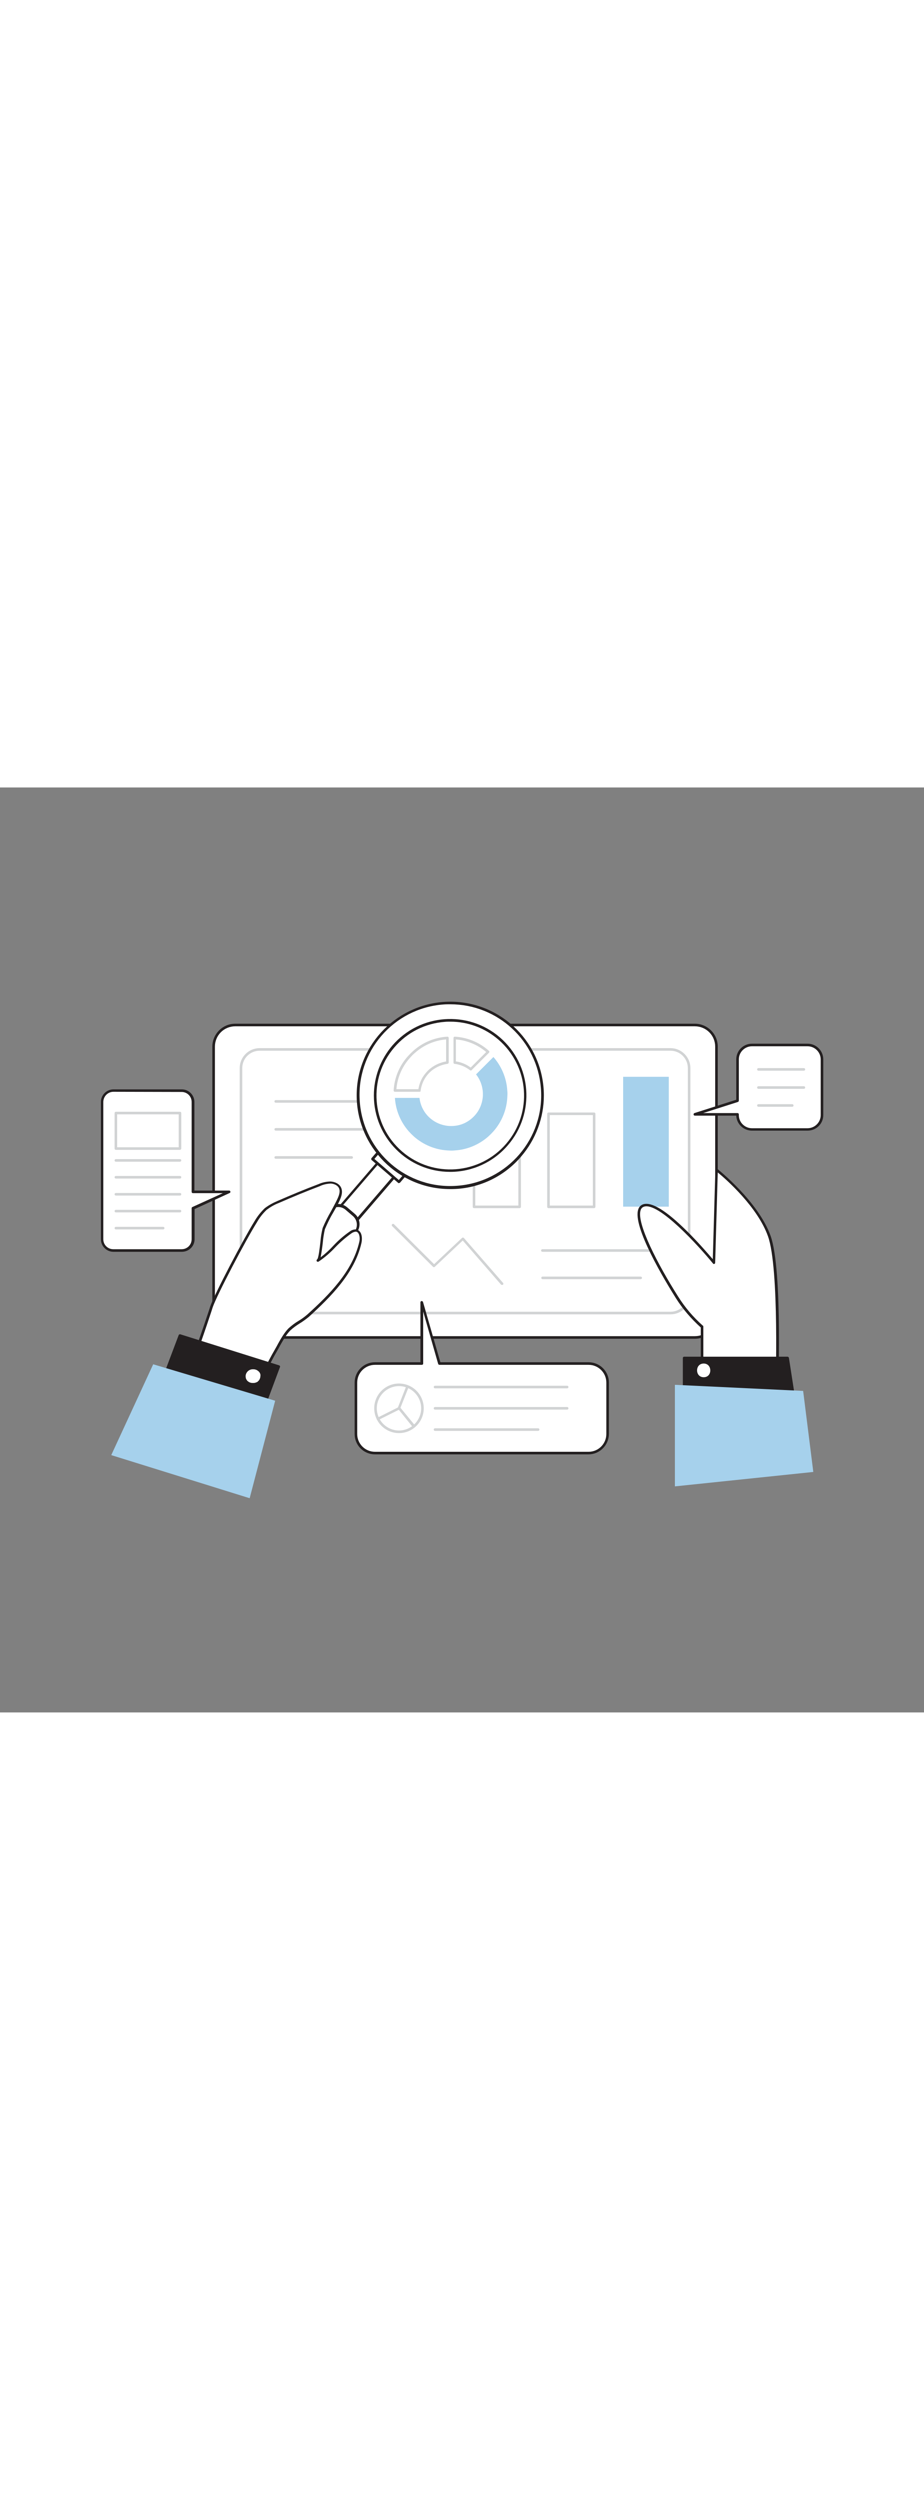 <svg version="1.1" id="Layer_1" xmlns="http://www.w3.org/2000/svg" xmlns:xlink="http://www.w3.org/1999/xlink" x="0px" y="0px" viewBox="0 0 500 500" style="width: 185px;" xml:space="preserve" data-imageid="report-analysis-2-17" imageName="Report Analysis 2" class="illustrations_image">
<rect x="0" y="0" width="500" height="500" fill="#808080" stroke="none"/>
<style type="text/css">
	.st0_report-analysis-2-17{fill:#FFFFFF;}
	.st1_report-analysis-2-17{fill:#231F20;}
	.st2_report-analysis-2-17{fill:#D1D3D4;}
	.st3_report-analysis-2-17{fill:none;}
	.st4_report-analysis-2-17{fill:#68E1FD;}
</style>
<g id="Tablet_report-analysis-2-17">
	<path class="st0_report-analysis-2-17" d="M376,297.3H127.3c-6.5,0-11.7-5.2-11.7-11.7V140.1c0-6.5,5.2-11.7,11.7-11.7H376c6.5,0,11.7,5.2,11.7,11.7&#10;&#9;&#9;v145.6C387.7,292.1,382.5,297.3,376,297.3z"/>
	<path class="st1_report-analysis-2-17" d="M376,298H127.3c-6.8,0-12.4-5.5-12.4-12.4V140.1c0-6.8,5.5-12.4,12.4-12.4H376c6.8,0,12.4,5.5,12.4,12.4v145.6&#10;&#9;&#9;C388.4,292.5,382.9,298,376,298z M127.3,129.1c-6.1,0-11,4.9-11,11v145.5c0,6.1,4.9,11,11,11H376c6.1,0,11-4.9,11-11V140.1&#10;&#9;&#9;c0-6.1-4.9-11-11-11L127.3,129.1z"/>
	<path class="st0_report-analysis-2-17" d="M362.8,284.1H140.5c-5.6,0-10.1-4.5-10.1-10.1V151.7c0-5.6,4.5-10.1,10.1-10.1h222.3c5.6,0,10.1,4.5,10.1,10.1&#10;&#9;&#9;V274C373,279.5,368.4,284.1,362.8,284.1z"/>
	<path class="st2_report-analysis-2-17" d="M362.9,284.8H140.5c-6,0-10.8-4.8-10.8-10.8V151.7c0-6,4.9-10.8,10.8-10.8h222.3c6,0,10.8,4.9,10.8,10.8V274&#10;&#9;&#9;C373.6,280,368.8,284.8,362.9,284.8z M140.5,142.3c-5.2,0-9.4,4.2-9.4,9.4V274c0,5.2,4.2,9.4,9.4,9.4h222.3c5.2,0,9.4-4.2,9.4-9.4&#10;&#9;&#9;V151.7c0-5.2-4.2-9.4-9.4-9.4H140.5z"/>
</g>
<g id="Text_report-analysis-2-17">
	<line class="st3_report-analysis-2-17" x1="149.2" y1="169.6" x2="204.6" y2="169.6"/>
	<path class="st2_report-analysis-2-17" d="M204.6,170.4h-55.4c-0.4,0-0.7-0.3-0.7-0.7c0-0.4,0.3-0.7,0.7-0.7c0,0,0,0,0,0h55.4c0.4,0,0.7,0.3,0.7,0.7&#10;&#9;&#9;C205.3,170,205,170.3,204.6,170.4C204.6,170.4,204.6,170.4,204.6,170.4z"/>
	<line class="st3_report-analysis-2-17" x1="149.2" y1="184.8" x2="204.6" y2="184.8"/>
	<path class="st2_report-analysis-2-17" d="M204.6,185.5h-55.4c-0.4,0-0.7-0.3-0.7-0.7c0-0.4,0.3-0.7,0.7-0.7c0,0,0,0,0,0h55.4c0.4,0,0.7,0.3,0.7,0.7&#10;&#9;&#9;C205.3,185.2,205,185.5,204.6,185.5C204.6,185.5,204.6,185.5,204.6,185.5z"/>
	<line class="st3_report-analysis-2-17" x1="149.2" y1="200" x2="190.3" y2="200"/>
	<path class="st2_report-analysis-2-17" d="M190.3,200.7h-41.1c-0.4,0-0.7-0.3-0.7-0.7c0-0.4,0.3-0.7,0.7-0.7c0,0,0,0,0,0h41.1c0.4,0,0.7,0.3,0.7,0.7&#10;&#9;&#9;C191,200.4,190.7,200.7,190.3,200.7z"/>
	<line class="st3_report-analysis-2-17" x1="358.9" y1="250.3" x2="293.6" y2="250.3"/>
	<path class="st2_report-analysis-2-17" d="M358.9,251h-65.4c-0.4,0-0.7-0.3-0.7-0.7c0-0.4,0.3-0.7,0.7-0.7h65.4c0.4,0,0.7,0.3,0.7,0.7&#10;&#9;&#9;C359.6,250.7,359.3,251,358.9,251z"/>
	<line class="st3_report-analysis-2-17" x1="346.7" y1="265.1" x2="293.6" y2="265.1"/>
	<path class="st2_report-analysis-2-17" d="M346.7,265.8h-53.1c-0.4,0-0.7-0.3-0.7-0.7c0-0.4,0.3-0.7,0.7-0.7h53.1c0.4,0,0.7,0.3,0.7,0.7&#10;&#9;&#9;S347.1,265.8,346.7,265.8C346.7,265.8,346.7,265.8,346.7,265.8L346.7,265.8z"/>
</g>
<g id="Bar_Chart_report-analysis-2-17">
	<rect x="256.5" y="199.5" class="st0_report-analysis-2-17" width="24.7" height="27.2"/>
	<path class="st2_report-analysis-2-17" d="M281.2,227.4h-24.7c-0.4,0-0.7-0.3-0.7-0.7v-27.2c0-0.4,0.3-0.7,0.7-0.7h24.7c0.4,0,0.7,0.3,0.7,0.7&#10;&#9;&#9;c0,0,0,0,0,0v27.2C281.9,227,281.6,227.4,281.2,227.4L281.2,227.4z M257.2,226h23.3v-25.8h-23.3L257.2,226z"/>
	<rect x="296.9" y="176.4" class="st0_report-analysis-2-17" width="24.7" height="50.3"/>
	<path class="st2_report-analysis-2-17" d="M321.5,227.4h-24.7c-0.4,0-0.7-0.3-0.7-0.7c0,0,0,0,0,0v-50.3c0-0.4,0.3-0.7,0.7-0.7l0,0h24.7&#10;&#9;&#9;c0.4,0,0.7,0.3,0.7,0.7c0,0,0,0,0,0v50.3C322.2,227,321.9,227.4,321.5,227.4L321.5,227.4z M297.5,226h23.3v-48.9h-23.3L297.5,226z"/>
	<rect x="337.2" y="156.4" class="st4_report-analysis-2-17 targetColor" width="24.7" height="70.2" style="fill: rgb(166, 209, 236);"/>
</g>
<g id="Bubble_3_report-analysis-2-17">
	<path class="st0_report-analysis-2-17" d="M437,139.2h-30.1c-4.3,0-7.8,3.5-7.8,7.8v22.3l-23.1,7.4h23.1v0.4c0,4.3,3.5,7.8,7.8,7.8H437&#10;&#9;&#9;c4.3,0,7.8-3.5,7.8-7.8V147C444.8,142.7,441.3,139.2,437,139.2C437,139.2,437,139.2,437,139.2z"/>
	<path class="st1_report-analysis-2-17" d="M437,185.5h-30.1c-4.6,0-8.3-3.6-8.5-8.1H376c-0.4,0-0.7-0.3-0.7-0.7c0-0.3,0.2-0.6,0.5-0.7l22.6-7.2V147&#10;&#9;&#9;c0-4.7,3.8-8.5,8.5-8.5H437c4.7,0,8.5,3.8,8.5,8.5v30.1C445.5,181.8,441.7,185.5,437,185.5z M380.5,176h18.6c0.4,0,0.7,0.3,0.7,0.7&#10;&#9;&#9;c0,0,0,0,0,0v0.4c0,3.9,3.2,7.1,7.1,7.1H437c3.9,0,7.1-3.2,7.1-7.1V147c0-3.9-3.2-7.1-7.1-7.1h-30.1c-3.9,0-7.1,3.2-7.1,7.1v22.3&#10;&#9;&#9;c0,0.3-0.2,0.6-0.5,0.7L380.5,176z"/>
	<path class="st2_report-analysis-2-17" d="M435,153.1h-24.6c-0.4,0-0.7-0.3-0.7-0.7s0.3-0.7,0.7-0.7c0,0,0,0,0,0H435c0.4,0,0.7,0.3,0.7,0.7&#10;&#9;&#9;S435.4,153.1,435,153.1C435,153.1,435,153.1,435,153.1z"/>
	<path class="st2_report-analysis-2-17" d="M435,162.9h-24.6c-0.4,0-0.7-0.3-0.7-0.7s0.3-0.7,0.7-0.7c0,0,0,0,0,0H435c0.4,0,0.7,0.3,0.7,0.7&#10;&#9;&#9;C435.7,162.6,435.4,162.9,435,162.9z"/>
	<path class="st2_report-analysis-2-17" d="M428.7,172.6h-18.3c-0.4,0-0.7-0.3-0.7-0.7s0.3-0.7,0.7-0.7c0,0,0,0,0,0h18.3c0.4,0,0.7,0.3,0.7,0.7&#10;&#9;&#9;C429.4,172.3,429.1,172.6,428.7,172.6z"/>
</g>
<g id="Bubble_2_report-analysis-2-17">
	<path class="st0_report-analysis-2-17" d="M124,218.5h-19.5V170c0-3.4-2.7-6.1-6.1-6.1c0,0,0,0,0,0h-37c-3.4,0-6.1,2.7-6.2,6.1c0,0,0,0,0,0v74.2&#10;&#9;&#9;c0,3.4,2.7,6.1,6.1,6.1h37c3.4,0,6.1-2.7,6.1-6.1v-16.8L124,218.5z"/>
	<path class="st1_report-analysis-2-17" d="M98.4,251h-37c-3.8,0-6.8-3.1-6.8-6.8V170c0-3.8,3.1-6.8,6.8-6.8h37c3.8,0,6.8,3.1,6.8,6.8v47.9H124&#10;&#9;&#9;c0.4,0,0.7,0.3,0.7,0.7c0,0.3-0.2,0.5-0.4,0.6l-19,8.7v16.3C105.3,248,102.2,251,98.4,251z M61.4,164.5c-3,0-5.4,2.4-5.5,5.4&#10;&#9;&#9;c0,0,0,0.1,0,0.1v74.2c0,3,2.4,5.4,5.4,5.4h37c3,0,5.4-2.4,5.4-5.4v-16.8c0-0.3,0.2-0.5,0.4-0.6l16.5-7.5h-16.2&#10;&#9;&#9;c-0.4,0-0.7-0.3-0.7-0.7V170c0-3-2.4-5.4-5.4-5.4L61.4,164.5z"/>
	<rect x="62.7" y="176" class="st0_report-analysis-2-17" width="34.7" height="19.2"/>
	<path class="st2_report-analysis-2-17" d="M97.4,195.9H62.7c-0.4,0-0.7-0.3-0.7-0.7V176c0-0.4,0.3-0.7,0.7-0.7h34.7c0.4,0,0.7,0.3,0.7,0.7v19.2&#10;&#9;&#9;C98,195.6,97.7,195.9,97.4,195.9z M63.4,194.5h33.3v-17.8H63.4L63.4,194.5z"/>
	<path class="st2_report-analysis-2-17" d="M97.4,202.3H62.7c-0.4,0-0.7-0.3-0.7-0.7c0-0.4,0.3-0.7,0.7-0.7h34.7c0.4,0,0.7,0.3,0.7,0.7&#10;&#9;&#9;C98.1,202,97.7,202.3,97.4,202.3z"/>
	<path class="st2_report-analysis-2-17" d="M97.4,211.4H62.7c-0.4,0-0.7-0.3-0.7-0.7c0-0.4,0.3-0.7,0.7-0.7c0,0,0,0,0,0h34.7c0.4,0,0.7,0.3,0.7,0.7&#10;&#9;&#9;C98.1,211.1,97.8,211.4,97.4,211.4C97.4,211.4,97.4,211.4,97.4,211.4z"/>
	<path class="st2_report-analysis-2-17" d="M97.4,220.6H62.7c-0.4,0-0.7-0.3-0.7-0.7c0-0.4,0.3-0.7,0.7-0.7c0,0,0,0,0,0h34.7c0.4,0,0.7,0.3,0.7,0.7&#10;&#9;&#9;C98.1,220.3,97.8,220.6,97.4,220.6C97.4,220.6,97.4,220.6,97.4,220.6z"/>
	<path class="st2_report-analysis-2-17" d="M97.4,229.7H62.7c-0.4,0-0.7-0.3-0.7-0.7c0-0.4,0.3-0.7,0.7-0.7c0,0,0,0,0,0h34.7c0.4,0,0.7,0.3,0.7,0.7&#10;&#9;&#9;C98.1,229.4,97.8,229.7,97.4,229.7C97.4,229.7,97.4,229.7,97.4,229.7z"/>
	<path class="st2_report-analysis-2-17" d="M88.3,238.9H62.7c-0.4,0-0.7-0.3-0.7-0.7c0-0.4,0.3-0.7,0.7-0.7c0,0,0,0,0,0h25.6c0.4,0,0.7,0.3,0.7,0.7&#10;&#9;&#9;C89,238.6,88.7,238.9,88.3,238.9z"/>
</g>
<g id="Bubble_1_report-analysis-2-17">
	<path class="st0_report-analysis-2-17" d="M318.4,311.4h-80.7l-9.5-33.1v33.1h-25.3c-5.7,0-10.3,4.6-10.3,10.3l0,0v27.8c0,5.7,4.6,10.3,10.3,10.3h115.6&#10;&#9;&#9;c5.7,0,10.3-4.6,10.3-10.3c0,0,0,0,0,0v-27.8C328.7,316,324.1,311.4,318.4,311.4C318.4,311.4,318.4,311.4,318.4,311.4z"/>
	<path class="st1_report-analysis-2-17" d="M318.4,360.5H202.9c-6.1,0-11-4.9-11-11v-27.8c0-6.1,4.9-11,11-11h24.6v-32.4c0-0.4,0.3-0.6,0.6-0.7&#10;&#9;&#9;c0.3,0,0.7,0.2,0.8,0.5l9.4,32.6h80.2c6.1,0,11,4.9,11,11v27.8C329.4,355.6,324.5,360.5,318.4,360.5z M202.9,312.1&#10;&#9;&#9;c-5.3,0-9.6,4.3-9.6,9.6v27.8c0,5.3,4.3,9.6,9.6,9.6h115.6c5.3,0,9.6-4.3,9.6-9.6v-27.8c0-5.3-4.3-9.6-9.6-9.6h-80.7&#10;&#9;&#9;c-0.3,0-0.6-0.2-0.7-0.5l-8.1-28.3v28.1c0,0.4-0.3,0.7-0.7,0.7H202.9z"/>
	<path class="st2_report-analysis-2-17" d="M306.9,324.8h-71.5c-0.4,0-0.7-0.3-0.7-0.7c0-0.4,0.3-0.7,0.7-0.7h71.5c0.4,0,0.7,0.3,0.7,0.7&#10;&#9;&#9;S307.3,324.8,306.9,324.8C306.9,324.8,306.9,324.8,306.9,324.8z"/>
	<path class="st2_report-analysis-2-17" d="M306.9,336.3h-71.5c-0.4,0-0.7-0.3-0.7-0.7c0-0.4,0.3-0.7,0.7-0.7h71.5c0.4,0,0.7,0.3,0.7,0.7&#10;&#9;&#9;S307.3,336.3,306.9,336.3C306.9,336.3,306.9,336.3,306.9,336.3z"/>
	<path class="st2_report-analysis-2-17" d="M291.2,347.8h-55.8c-0.4,0-0.7-0.3-0.7-0.7c0-0.4,0.3-0.7,0.7-0.7h55.8c0.4,0,0.7,0.3,0.7,0.7&#10;&#9;&#9;S291.6,347.8,291.2,347.8C291.2,347.8,291.2,347.8,291.2,347.8z"/>
	<circle class="st0_report-analysis-2-17" cx="215.9" cy="335.6" r="12.7"/>
	<path class="st2_report-analysis-2-17" d="M215.9,349c-7.4,0-13.4-6-13.4-13.4c0-7.4,6-13.4,13.4-13.4c7.4,0,13.4,6,13.4,13.4&#10;&#9;&#9;C229.3,343,223.3,349,215.9,349z M215.9,323.6c-6.6,0-12,5.4-12,12s5.4,12,12,12s12-5.4,12-12C227.9,329,222.5,323.6,215.9,323.6&#10;&#9;&#9;C215.9,323.6,215.9,323.6,215.9,323.6L215.9,323.6z"/>
	<polyline class="st0_report-analysis-2-17" points="220.4,324.1 215.9,335.6 223.9,345.4 &#9;"/>
	<path class="st2_report-analysis-2-17" d="M223.9,346.1c-0.2,0-0.4-0.1-0.5-0.3l-8-9.9c-0.2-0.2-0.2-0.5-0.1-0.7l4.5-11.5c0.1-0.4,0.5-0.5,0.9-0.4&#10;&#9;&#9;c0.4,0.1,0.5,0.6,0.4,0.9c0,0,0,0,0,0l-4.4,11.1l7.8,9.5c0.3,0.3,0.2,0.7-0.1,1c0,0,0,0,0,0C224.2,346.1,224.1,346.2,223.9,346.1z"/>
	<line class="st3_report-analysis-2-17" x1="215.9" y1="335.6" x2="204.5" y2="341.3"/>
	<path class="st2_report-analysis-2-17" d="M204.5,342c-0.3,0-0.5-0.1-0.6-0.4c-0.2-0.3,0-0.8,0.3-0.9l11.4-5.7c0.3-0.2,0.8,0,0.9,0.3&#10;&#9;&#9;c0.2,0.3,0,0.8-0.3,0.9c0,0,0,0,0,0l-11.4,5.7C204.7,342,204.6,342,204.5,342z"/>
</g>
<path id="Line_chart_report-analysis-2-17" class="st2_report-analysis-2-17" d="M271.6,268.9c-0.2,0-0.4-0.1-0.5-0.2l-20.7-23.8l-15.1,14.2c-0.3,0.3-0.7,0.3-1,0c0,0,0,0,0,0&#10;&#9;l-22.1-22c-0.3-0.3-0.3-0.7,0-1c0.3-0.3,0.7-0.3,1,0c0,0,0,0,0,0l21.7,21.6l15.1-14.2c0.1-0.1,0.3-0.2,0.5-0.2&#10;&#9;c0.2,0,0.4,0.1,0.5,0.2l21.2,24.3c0.3,0.3,0.2,0.7,0,1c0,0,0,0,0,0C271.9,268.9,271.8,268.9,271.6,268.9z"/>
<g id="magnifying_glass_report-analysis-2-17">
	<path class="st0_report-analysis-2-17" d="M179.3,241.6l-0.5-0.4c-2.3-2-2.6-5.4-0.6-7.7v0l28.4-33l0,0l8.8,7.6l0,0l-28.4,33&#10;&#9;&#9;C185.1,243.3,181.6,243.6,179.3,241.6L179.3,241.6z"/>
	<path class="st1_report-analysis-2-17" d="M182.9,243.6c-1.5,0-2.9-0.5-4-1.5l-0.5-0.4l0,0c-2.6-2.2-2.9-6.1-0.7-8.7c0,0,0,0,0,0l28.4-33&#10;&#9;&#9;c0.3-0.3,0.7-0.3,1-0.1l8.8,7.6c0.3,0.2,0.3,0.7,0.1,1c0,0,0,0,0,0l-28.4,33c-1.1,1.2-2.6,2-4.2,2.1&#10;&#9;&#9;C183.2,243.6,183.1,243.6,182.9,243.6z M179.3,240.6l0.5,0.4c2,1.7,5,1.5,6.7-0.5c0,0,0,0,0,0l28-32.5l-7.8-6.7l-28,32.5&#10;&#9;&#9;C177,235.9,177.3,238.9,179.3,240.6L179.3,240.6z"/>
	
		<rect x="201.3" y="181.5" transform="matrix(0.653 -0.758 0.758 0.653 -67.303 234.941)" class="st0_report-analysis-2-17" width="42.6" height="18.8"/>
	<path class="st1_report-analysis-2-17" d="M215.8,213.9c-0.2,0-0.3-0.1-0.4-0.2l-14.3-12.3c-0.3-0.3-0.3-0.7-0.1-1l27.8-32.3c0.1-0.1,0.3-0.2,0.5-0.2&#10;&#9;&#9;c0.2,0,0.4,0.1,0.5,0.2l14.3,12.3c0.3,0.3,0.3,0.7,0.1,1l-27.8,32.3C216.2,213.7,216.1,213.8,215.8,213.9L215.8,213.9z&#10;&#9;&#9; M202.6,200.8l13.2,11.4l26.9-31.2l-13.2-11.4L202.6,200.8z"/>
	<path class="st0_report-analysis-2-17" d="M143.2,287.3l-4.2-3.6c-2.8-2.4-3.1-6.6-0.7-9.4l39.7-46.1c2.4-2.8,6.6-3.1,9.4-0.7l4.2,3.6&#10;&#9;&#9;c2.8,2.4,3.1,6.6,0.7,9.4l-39.7,46.1C150.1,289.4,145.9,289.7,143.2,287.3z"/>
	<path class="st1_report-analysis-2-17" d="M147.5,289.6c-1.8,0-3.5-0.6-4.8-1.8l-4.2-3.6l0,0c-3.1-2.6-3.4-7.3-0.8-10.4l39.7-46.1&#10;&#9;&#9;c2.6-3.1,7.3-3.4,10.4-0.8l4.2,3.6c3.1,2.6,3.4,7.3,0.8,10.4l-39.7,46.1c-1.3,1.5-3.1,2.4-5,2.5L147.5,289.6z M139.4,283.2l4.2,3.6&#10;&#9;&#9;c2.5,2.1,6.2,1.8,8.4-0.6l39.7-46c2.1-2.5,1.8-6.2-0.6-8.4l-4.2-3.6c-2.5-2.1-6.2-1.8-8.4,0.6l-39.7,46.1&#10;&#9;&#9;C136.7,277.3,137,281.1,139.4,283.2L139.4,283.2z"/>
	<circle class="st0_report-analysis-2-17" cx="243.6" cy="166.5" r="50"/>
	<path class="st1_report-analysis-2-17" d="M243.6,217.1c-28,0-50.6-22.8-50.6-50.7s22.8-50.6,50.7-50.6c28,0,50.6,22.8,50.6,50.7&#10;&#9;&#9;c0,12.1-4.4,23.8-12.3,33C272.4,210.8,258.3,217.2,243.6,217.1z M243.7,117.2c-1.2,0-2.5,0-3.7,0.1c-27.1,2-47.4,25.6-45.3,52.7&#10;&#9;&#9;s25.6,47.4,52.7,45.3c27.1-2,47.4-25.6,45.3-52.7C290.7,137,269.4,117.2,243.7,117.2z"/>
	<circle class="st0_report-analysis-2-17" cx="243.6" cy="166.5" r="40.6"/>
	<path class="st1_report-analysis-2-17" d="M243.6,207.8c-22.8,0-41.3-18.5-41.3-41.3c0-9.9,3.6-19.5,10-27l0,0c14.9-17.3,41-19.2,58.2-4.4&#10;&#9;&#9;c17.3,14.9,19.2,41,4.4,58.2C267.1,202.5,255.6,207.8,243.6,207.8L243.6,207.8z M243.7,126.6c-1,0-2,0-3,0.1&#10;&#9;&#9;c-10.6,0.8-20.4,5.7-27.3,13.8l0,0c-14.4,16.7-12.5,41.9,4.2,56.3s41.9,12.5,56.3-4.2s12.5-41.9-4.2-56.3&#10;&#9;&#9;C262.4,130,253.2,126.6,243.7,126.6L243.7,126.6z M212.8,140L212.8,140z"/>
</g>
<g id="Hands_report-analysis-2-17">
	<path class="st0_report-analysis-2-17" d="M379.9,321.8v-30.3c-5.3-4.7-9.9-10-13.6-16c-6.2-9.9-28.1-46.3-18-49.6s38,30.9,38,30.9l1.4-50.2&#10;&#9;&#9;c0,0,21.9,17.1,28.5,35.9s3.9,89.3,3.9,89.3L379.9,321.8z"/>
	<path class="st1_report-analysis-2-17" d="M420.1,332.5c-0.1,0-0.1,0-0.2,0l-40.2-9.9c-0.3-0.1-0.5-0.4-0.5-0.7v-30c-5.2-4.7-9.8-10-13.5-15.9&#10;&#9;&#9;c-5.6-8.9-23.7-38.7-20.3-48c0.4-1.3,1.4-2.3,2.7-2.7c4.5-1.4,12.4,3.4,23.5,14.4c6.2,6.1,11.7,12.5,14.1,15.3l1.4-48.3&#10;&#9;&#9;c0-0.3,0.2-0.5,0.4-0.6c0.2-0.1,0.5-0.1,0.7,0.1c0.2,0.2,22.1,17.5,28.8,36.2s4,86.7,3.9,89.5c0,0.2-0.1,0.4-0.3,0.5&#10;&#9;&#9;C420.4,332.4,420.2,332.4,420.1,332.5z M380.6,321.3l38.9,9.6c0.3-8.1,2.2-70.9-3.9-88.2c-5.6-15.9-22.7-30.9-27.2-34.6l-1.4,48.8&#10;&#9;&#9;c0,0.4-0.3,0.7-0.7,0.7c-0.2,0-0.4-0.1-0.5-0.3c-7.7-9.4-29.4-33.3-37.3-30.7c-0.9,0.3-1.5,0.9-1.8,1.8&#10;&#9;&#9;c-2.5,6.9,9.3,29.5,20.2,46.7c3.7,5.9,8.2,11.2,13.4,15.8c0.2,0.1,0.3,0.3,0.3,0.5V321.3z"/>
	<polygon class="st1_report-analysis-2-17" points="426.2,308.4 370.2,308.4 370.2,332.4 431.8,343.9 &#9;"/>
	<path class="st1_report-analysis-2-17" d="M431.8,344.6h-0.1l-61.6-11.5c-0.3-0.1-0.6-0.4-0.6-0.7v-24c0-0.4,0.3-0.7,0.7-0.7h0h56c0.3,0,0.6,0.3,0.7,0.6&#10;&#9;&#9;l5.5,35.5c0,0.2,0,0.4-0.2,0.6C432.1,344.6,432,344.6,431.8,344.6z M370.9,331.9l60,11.2l-5.3-33.9h-54.7L370.9,331.9z"/>
	<polygon class="st4_report-analysis-2-17 targetColor" points="434.6,326.2 365.2,322.9 365.2,377.8 440.1,370 &#9;" style="fill: rgb(166, 209, 236);"/>
	<path class="st0_report-analysis-2-17" d="M142,318.4c2.3-5.1,4.9-10.1,7.8-15c2-3.4,4.1-7.7,6.9-10.5s7-4.6,10.2-7.5c12.2-11,24.5-23.4,28.2-39.5&#10;&#9;&#9;c0.6-2.6,0.1-6.3-2.5-6.4c-1,0-1.9,0.4-2.7,1c-6.6,4.3-11.4,11.4-17.8,15.4c1.7-1.1,2.2-14.7,3.2-17.4c2.1-5.2,5.3-10.1,7.8-15.2&#10;&#9;&#9;c1-2.1,2-4.4,1.1-6.6c-0.8-2-3-3.1-5.2-3.1c-2.1,0.1-4.2,0.6-6.2,1.4c-7.5,2.8-14.9,5.9-22.2,9.1c-2.4,0.9-4.7,2.2-6.8,3.8&#10;&#9;&#9;c-2.2,2-4,4.4-5.4,6.9c-5.6,8.9-21.6,39.2-24,46.1c-0.8,2.5-10.1,31-11.4,30.8L142,318.4z"/>
	<path class="st1_report-analysis-2-17" d="M142,319.1h-0.1l-39-6.7c-0.4-0.1-0.6-0.4-0.6-0.8c0-0.2,0.2-0.4,0.4-0.5c0.7-0.9,3.1-6.6,10.3-28.2&#10;&#9;&#9;c0.4-1.1,0.6-1.9,0.7-2.2c2.3-6.8,18.2-36.9,24-46.2c1.5-2.6,3.4-5,5.6-7.1c2.1-1.6,4.5-2.9,6.9-3.9c7.3-3.2,14.8-6.3,22.2-9.1&#10;&#9;&#9;c2-0.9,4.3-1.4,6.5-1.4c2.2,0.1,4.9,1.2,5.8,3.6s-0.1,4.9-1.1,7.1s-2.3,4.3-3.4,6.3c-1.7,2.8-3.1,5.8-4.4,8.8&#10;&#9;&#9;c-0.5,2.3-0.9,4.6-1.1,7c-0.3,2.8-0.7,5.5-1.2,8.2c2.5-1.9,4.8-4,6.9-6.3c2.7-2.9,5.7-5.5,8.9-7.7c0.9-0.7,2-1.1,3.1-1.1&#10;&#9;&#9;c0.9,0,1.8,0.5,2.4,1.3c1.2,1.5,1.2,4.1,0.8,6c-3.7,16.4-16.7,29.2-28.4,39.9c-1.6,1.3-3.2,2.5-5,3.6c-1.8,1.1-3.6,2.4-5.1,3.8&#10;&#9;&#9;c-2.1,2.1-3.9,5.3-5.5,8.1c-0.4,0.8-0.8,1.5-1.2,2.2c-2.8,4.8-5.4,9.8-7.7,14.9C142.5,319,142.3,319.1,142,319.1z M104.2,311.2&#10;&#9;&#9;l37.4,6.4c2.3-5,4.8-9.8,7.6-14.6c0.4-0.7,0.8-1.4,1.2-2.2c1.6-2.9,3.5-6.2,5.8-8.5c1.7-1.5,3.5-2.9,5.4-4c1.7-1,3.3-2.2,4.8-3.5&#10;&#9;&#9;c11.6-10.5,24.3-23.1,28-39.1c0.4-1.5,0.3-3.7-0.6-4.9c-0.3-0.4-0.8-0.7-1.3-0.7c-0.8,0.1-1.6,0.4-2.3,0.9c-3.1,2.2-6,4.7-8.7,7.5&#10;&#9;&#9;c-2.7,2.9-5.8,5.6-9.1,7.8c-0.3,0.2-0.8,0.1-1-0.2c-0.2-0.3-0.1-0.8,0.2-1l0,0c0.8-0.6,1.4-6.3,1.8-9.7c0.2-2.5,0.6-4.9,1.2-7.3&#10;&#9;&#9;c1.3-3.1,2.8-6.1,4.5-9c1.1-2.1,2.3-4.2,3.3-6.3s1.8-4.2,1.1-6s-2.8-2.6-4.5-2.7c-2,0.1-4.1,0.5-5.9,1.4&#10;&#9;&#9;c-7.4,2.8-14.9,5.9-22.2,9.1c-2.4,0.9-4.6,2.2-6.6,3.7c-2.1,2-3.9,4.3-5.3,6.8c-5.8,9.2-21.6,39.2-23.9,45.9l-0.7,2.2&#10;&#9;&#9;C108.1,302.2,105.5,308.9,104.2,311.2z"/>
	<polygon class="st1_report-analysis-2-17" points="150.8,313.1 97.3,296.4 88.3,320.1 142.8,334.4 &#9;"/>
	<path class="st1_report-analysis-2-17" d="M142.8,335.1c-0.1,0-0.1,0-0.2,0l-54.5-14.3c-0.2-0.1-0.4-0.2-0.4-0.4c-0.1-0.2-0.1-0.4,0-0.6l9-23.8&#10;&#9;&#9;c0.1-0.3,0.5-0.5,0.9-0.4l53.5,16.8c0.2,0.1,0.3,0.2,0.4,0.4c0.1,0.2,0.1,0.4,0,0.5l-7.9,21.2C143.4,334.9,143.1,335.1,142.8,335.1&#10;&#9;&#9;z M89.2,319.6l53.1,13.9l7.5-19.9l-52.1-16.4L89.2,319.6z"/>
	<polygon class="st4_report-analysis-2-17 targetColor" points="148.9,331.5 82.9,311.8 60.2,360.9 135.1,384.2 &#9;" style="fill: rgb(166, 209, 236);"/>
	<path class="st0_report-analysis-2-17" d="M140.9,317.2c-0.2-0.6-0.5-1.2-1-1.6l-0.8-0.6c-0.6-0.3-1.2-0.5-1.9-0.5h-0.6c-2,0.1-3.6,1.7-3.7,3.7l0.1,1&#10;&#9;&#9;c0.2,0.6,0.5,1.2,0.9,1.6l0.8,0.6c0.6,0.3,1.2,0.5,1.9,0.5h0.6c0.5,0,1-0.1,1.4-0.3c0.5-0.1,0.9-0.4,1.2-0.8&#10;&#9;&#9;c0.4-0.3,0.6-0.7,0.8-1.2c0.2-0.4,0.3-0.9,0.3-1.4C141,317.9,140.9,317.5,140.9,317.2z"/>
	<path class="st0_report-analysis-2-17" d="M380.8,311.4c-4.8,0-4.8,7.4,0,7.4S385.5,311.4,380.8,311.4z"/>
</g>
<g id="Pie_Chart_report-analysis-2-17">
	<path class="st2_report-analysis-2-17" d="M227,164.5h-13.3c-0.2,0-0.4-0.1-0.5-0.2c-0.1-0.1-0.2-0.3-0.2-0.5c0.4-6.9,3.1-13.4,7.7-18.5&#10;&#9;&#9;c0.9-1,1.9-2,2.9-2.9c5.1-4.6,11.7-7.3,18.5-7.7c0.4,0,0.7,0.3,0.7,0.6c0,0,0,0,0,0.1v13.3c0,0.4-0.3,0.6-0.6,0.7&#10;&#9;&#9;c-3.1,0.4-5.9,1.6-8.4,3.5c-1,0.8-1.9,1.7-2.7,2.7c-1.9,2.4-3.1,5.3-3.5,8.4C227.7,164.3,227.4,164.5,227,164.5z M214.5,163.1h11.9&#10;&#9;&#9;c0.5-3.1,1.7-6,3.7-8.4c0.9-1.1,1.8-2.1,2.9-2.9c2.4-1.9,5.4-3.2,8.4-3.7v-11.9c-6.3,0.5-12.2,3.1-16.9,7.3l0,0&#10;&#9;&#9;c-1,0.8-1.9,1.8-2.7,2.7C217.6,150.9,215,156.8,214.5,163.1L214.5,163.1z M224,142.9L224,142.9z"/>
	<path class="st4_report-analysis-2-17 targetColor" d="M274.5,163.8c-0.4-6.7-3.1-13.1-7.5-18.1l-9.4,9.4c2,2.5,3.2,5.5,3.6,8.7c0.1,0.7,0.1,1.3,0.1,2&#10;&#9;&#9;c0,0.7,0,1.3-0.1,2c-0.4,3.2-1.6,6.2-3.6,8.7c-0.8,1-1.8,2-2.8,2.8c-2.5,2-5.5,3.3-8.7,3.6c-0.7,0.1-1.3,0.1-2,0.1&#10;&#9;&#9;c-0.7,0-1.3,0-2-0.1c-3.2-0.4-6.2-1.6-8.7-3.6c-3.6-2.8-5.9-7-6.4-11.5h-13.3c0.4,6.7,3.1,13.1,7.5,18.1c0.9,1,1.8,1.9,2.8,2.8&#10;&#9;&#9;c5,4.4,11.4,7.1,18.1,7.5c0.7,0,1.3,0.1,2,0.1c0.7,0,1.3,0,2-0.1c6.7-0.4,13.1-3.1,18.1-7.5c1-0.9,1.9-1.8,2.8-2.8&#10;&#9;&#9;c4.4-5,7.1-11.4,7.5-18.1c0-0.7,0.1-1.3,0.1-2S274.6,164.5,274.5,163.8z" style="fill: rgb(166, 209, 236);"/>
	<path class="st2_report-analysis-2-17" d="M254.8,153c-0.2,0-0.3-0.1-0.4-0.1c-2.4-1.9-5.3-3.1-8.4-3.5c-0.4,0-0.6-0.3-0.6-0.7v-13.3&#10;&#9;&#9;c0-0.4,0.3-0.7,0.7-0.7c0,0,0,0,0,0c6.9,0.4,13.4,3.1,18.5,7.7c0.3,0.3,0.3,0.7,0,1c0,0,0,0,0,0l-9.4,9.4&#10;&#9;&#9;C255.2,152.9,255,153,254.8,153z M246.8,148.1c2.9,0.4,5.6,1.6,7.9,3.3l8.4-8.4c-4.6-3.9-10.3-6.3-16.4-6.8V148.1z"/>
</g>
</svg>